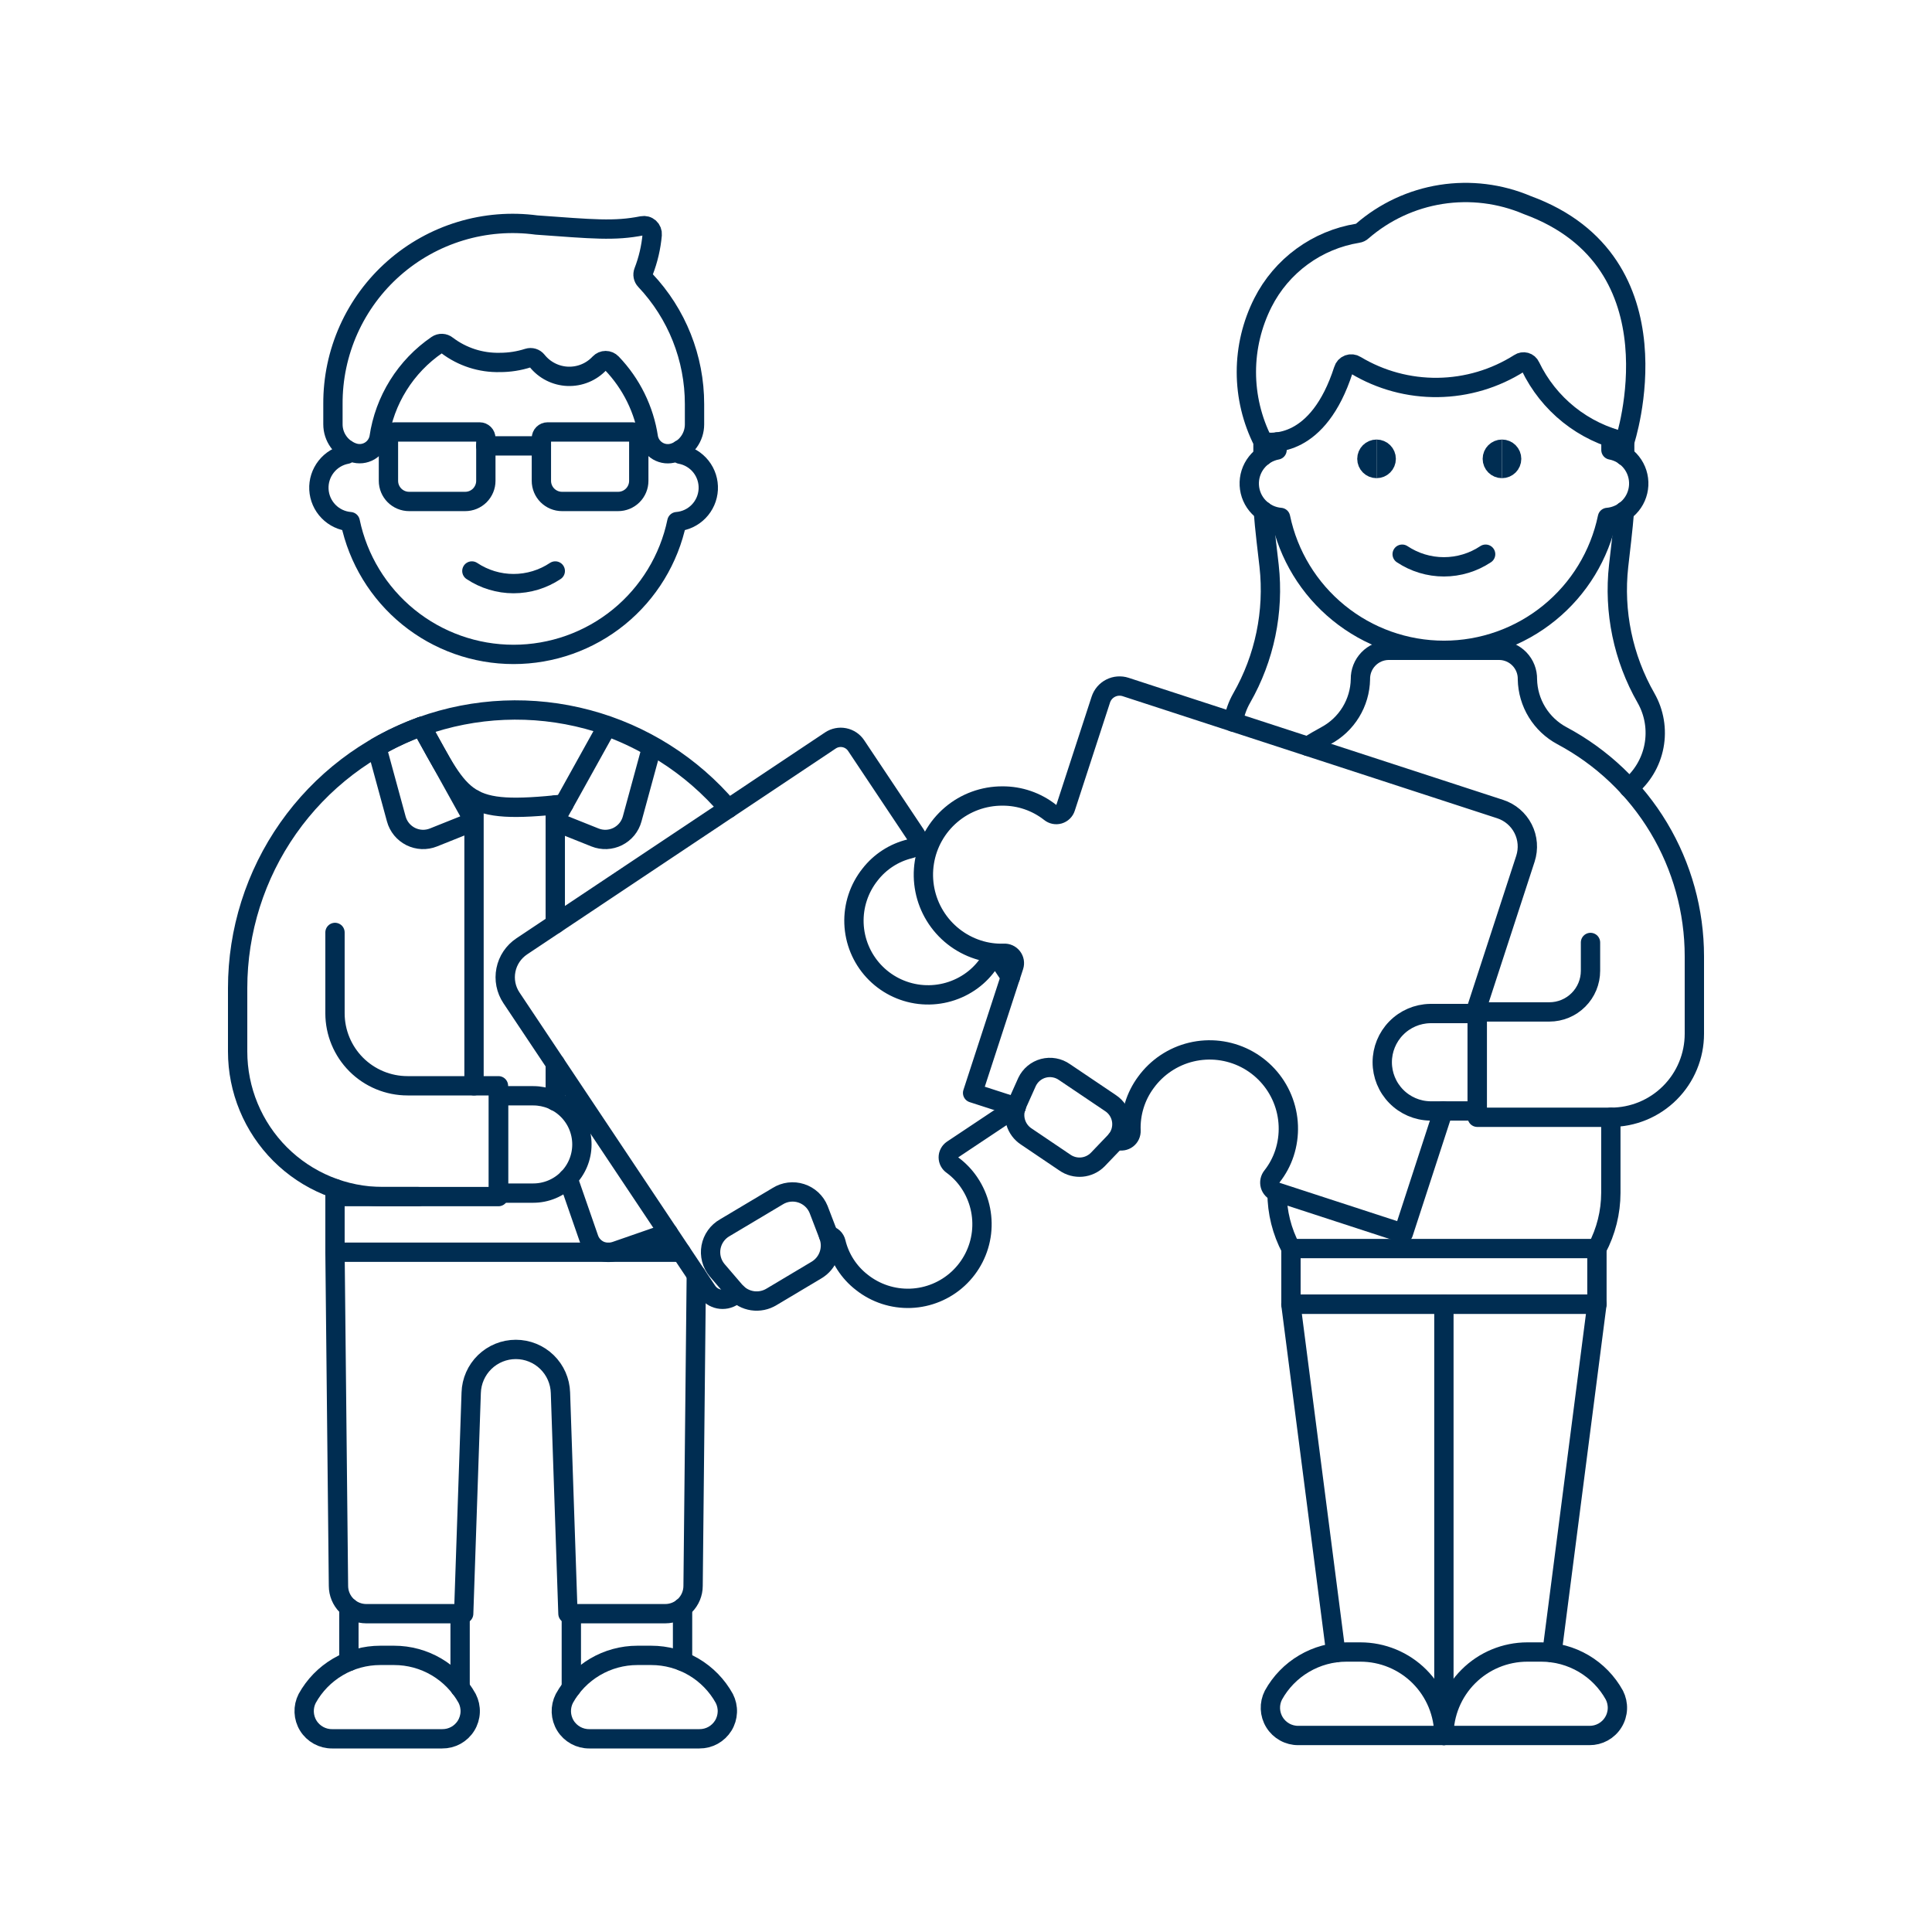 <?xml version="1.0" encoding="UTF-8"?>
<svg xmlns="http://www.w3.org/2000/svg" fill="none" viewBox="0 0 500 500">
  <g transform="matrix(5,0,0,5,0,0)">
    <path stroke="#002d52" stroke-linecap="round" stroke-linejoin="round" d="M65.389 26.446C65.446 27.27 65.628 28.762 65.689 29.292C65.952 31.663 65.456 34.056 64.272 36.127C64.051 36.514 63.903 36.937 63.835 37.377"></path>
    <path stroke="#002d52" stroke-linecap="round" stroke-linejoin="round" d="M84.094 23.609V22.858C84.108 22.819 87.151 13.575 79.054 10.616C77.647 10.017 76.1 9.826 74.59 10.063C73.079 10.301 71.666 10.959 70.511 11.961C70.447 12.022 70.365 12.061 70.277 12.073C69.235 12.242 68.248 12.655 67.396 13.278C66.543 13.901 65.85 14.716 65.372 15.657C64.807 16.773 64.512 18.006 64.512 19.257C64.512 20.508 64.807 21.741 65.372 22.857V23.612"></path>
    <path stroke="#002d52" stroke-linecap="round" stroke-linejoin="round" d="M84.312 40.779C84.989 40.235 85.449 39.468 85.611 38.616C85.773 37.763 85.626 36.881 85.196 36.127C84.012 34.056 83.516 31.663 83.78 29.292C83.839 28.765 84.02 27.276 84.08 26.451"></path>
    <path stroke="#002d52" stroke-linecap="round" stroke-linejoin="round" d="M66.1 22.875V23.291C65.68 23.369 65.303 23.598 65.039 23.934C64.774 24.269 64.641 24.689 64.663 25.116C64.685 25.543 64.861 25.947 65.159 26.253C65.457 26.56 65.855 26.748 66.281 26.783C66.686 28.727 67.749 30.472 69.29 31.724C70.83 32.977 72.755 33.661 74.741 33.661C76.727 33.661 78.652 32.977 80.192 31.724C81.733 30.472 82.796 28.727 83.201 26.783C83.627 26.748 84.025 26.56 84.323 26.253C84.621 25.947 84.797 25.543 84.819 25.116C84.841 24.689 84.708 24.269 84.443 23.934C84.179 23.598 83.802 23.369 83.382 23.291V22.671"></path>
    <path stroke="#002d52" stroke-linecap="round" stroke-linejoin="round" d="M72.576 28.685C73.216 29.111 73.967 29.339 74.736 29.339C75.505 29.339 76.256 29.111 76.896 28.685"></path>
    <path stroke="#002d52" stroke-linecap="round" stroke-linejoin="round" d="M80.33 85.543L82.657 67.505H66.815L69.142 85.543"></path>
    <path stroke="#002d52" stroke-linecap="round" stroke-linejoin="round" d="M82.268 89.829C82.515 89.831 82.758 89.77 82.975 89.651C83.191 89.531 83.373 89.359 83.502 89.148C83.632 88.939 83.706 88.698 83.716 88.452C83.726 88.205 83.672 87.96 83.56 87.74C83.187 87.064 82.639 86.5 81.974 86.107C81.308 85.715 80.55 85.508 79.777 85.508H79.057C77.911 85.508 76.812 85.963 76.002 86.774C75.191 87.584 74.736 88.683 74.736 89.829H82.268Z"></path>
    <path stroke="#002d52" stroke-linecap="round" stroke-linejoin="round" d="M74.736 89.829C74.736 89.262 74.624 88.7 74.407 88.175C74.19 87.651 73.872 87.175 73.471 86.773C73.07 86.372 72.593 86.054 72.069 85.837C71.544 85.62 70.983 85.508 70.415 85.508H69.695C68.922 85.508 68.164 85.715 67.499 86.108C66.833 86.5 66.285 87.064 65.912 87.74C65.8 87.96 65.746 88.204 65.756 88.451C65.766 88.697 65.839 88.937 65.969 89.147C66.098 89.357 66.279 89.53 66.495 89.649C66.711 89.769 66.953 89.831 67.2 89.829H74.736Z"></path>
    <path stroke="#002d52" stroke-linecap="round" stroke-linejoin="round" d="M74.736 67.505V89.829"></path>
    <path stroke="#002d52" stroke-linecap="round" stroke-linejoin="round" d="M66.1 61.744C66.102 62.749 66.349 63.738 66.82 64.625V67.505H82.657V64.625C83.128 63.738 83.375 62.749 83.377 61.744V57.83C83.945 57.83 84.507 57.719 85.031 57.502C85.556 57.285 86.032 56.967 86.434 56.565C86.835 56.164 87.154 55.688 87.371 55.163C87.588 54.639 87.7 54.077 87.7 53.509V49.5C87.7 47.154 87.062 44.852 85.855 42.84C84.647 40.828 82.915 39.182 80.845 38.079C80.315 37.795 79.87 37.375 79.556 36.862C79.242 36.349 79.07 35.761 79.059 35.16C79.067 34.77 78.919 34.393 78.649 34.112C78.379 33.831 78.009 33.668 77.619 33.66H71.856C71.466 33.668 71.096 33.831 70.826 34.112C70.555 34.393 70.408 34.77 70.415 35.16C70.404 35.761 70.232 36.349 69.918 36.862C69.604 37.375 69.159 37.795 68.629 38.079C68.31 38.25 67.998 38.433 67.695 38.63"></path>
    <path stroke="#002d52" stroke-linecap="round" stroke-linejoin="round" d="M82.657 64.625H66.815"></path>
    <path stroke="#002d52" stroke-linecap="round" stroke-linejoin="round" d="M83.377 57.83H76.464V52.377H80.195C80.76 52.377 81.301 52.153 81.7 51.753C82.1 51.354 82.324 50.813 82.324 50.248V48.782"></path>
    <path stroke="#002d52" stroke-linecap="round" stroke-linejoin="round" d="M76.344 52.461L78.956 44.448C79.123 43.934 79.08 43.374 78.835 42.892C78.59 42.41 78.163 42.045 77.649 41.878L58.263 35.559C58.136 35.517 58.002 35.502 57.868 35.512C57.734 35.522 57.604 35.559 57.485 35.62C57.366 35.68 57.259 35.764 57.172 35.866C57.086 35.968 57.019 36.086 56.978 36.213L55.153 41.813C55.128 41.891 55.084 41.962 55.025 42.019C54.966 42.076 54.894 42.118 54.815 42.142C54.736 42.165 54.653 42.168 54.572 42.152C54.492 42.136 54.417 42.1 54.353 42.048C53.651 41.495 52.781 41.196 51.887 41.201C50.915 41.197 49.973 41.54 49.232 42.17C48.491 42.799 47.999 43.672 47.846 44.632C47.692 45.592 47.887 46.575 48.395 47.404C48.903 48.233 49.69 48.854 50.615 49.153C51.05 49.294 51.506 49.358 51.963 49.342C52.046 49.337 52.129 49.352 52.204 49.386C52.279 49.42 52.346 49.472 52.397 49.538C52.448 49.603 52.482 49.68 52.497 49.761C52.511 49.843 52.506 49.927 52.481 50.006L50.342 56.57L52.6 57.3"></path>
    <path stroke="#002d52" stroke-linecap="round" stroke-linejoin="round" d="M57.79 59L57.88 59.029C57.958 59.054 58.041 59.06 58.122 59.046C58.202 59.032 58.279 58.999 58.344 58.949C58.409 58.899 58.461 58.834 58.495 58.76C58.529 58.685 58.545 58.604 58.541 58.522C58.507 57.625 58.779 56.743 59.313 56.022C59.884 55.237 60.717 54.681 61.661 54.455C62.605 54.229 63.599 54.348 64.464 54.789C65.328 55.231 66.007 55.967 66.377 56.864C66.748 57.762 66.785 58.762 66.484 59.685C66.342 60.119 66.124 60.526 65.842 60.885C65.789 60.949 65.753 61.025 65.736 61.106C65.719 61.187 65.722 61.271 65.744 61.351C65.767 61.431 65.809 61.504 65.866 61.563C65.923 61.623 65.994 61.669 66.073 61.695L72.637 63.835L74.7 57.5"></path>
    <path stroke="#002d52" stroke-linecap="round" stroke-linejoin="round" d="M55.118 60.175L53.118 58.824C52.857 58.653 52.665 58.395 52.575 58.096C52.485 57.798 52.504 57.477 52.627 57.19L53.16 56C53.242 55.828 53.36 55.675 53.507 55.553C53.653 55.431 53.825 55.343 54.009 55.294C54.194 55.246 54.386 55.238 54.574 55.272C54.762 55.306 54.94 55.38 55.096 55.49L57.47 57.09C57.63 57.193 57.766 57.33 57.868 57.492C57.969 57.653 58.035 57.834 58.059 58.024C58.083 58.213 58.065 58.405 58.007 58.587C57.949 58.768 57.852 58.935 57.723 59.075L56.816 60.022C56.596 60.243 56.305 60.38 55.995 60.408C55.684 60.436 55.374 60.353 55.118 60.175V60.175Z"></path>
    <path stroke="#002d52" stroke-linecap="round" stroke-linejoin="round" d="M76.458 52.461H74.016C73.356 52.474 72.728 52.745 72.266 53.217C71.804 53.688 71.545 54.322 71.545 54.981C71.545 55.641 71.804 56.275 72.266 56.746C72.728 57.218 73.356 57.489 74.016 57.502H76.458V52.461Z"></path>
    <path stroke="#002d52" stroke-linecap="round" stroke-linejoin="round" d="M52.3 50.565L51.894 49.957C51.85 49.893 51.791 49.84 51.721 49.804C51.653 49.767 51.576 49.748 51.498 49.748C51.419 49.748 51.343 49.767 51.273 49.804C51.204 49.84 51.145 49.893 51.101 49.957C50.846 50.304 50.533 50.605 50.175 50.844C49.414 51.354 48.496 51.575 47.587 51.468C46.678 51.36 45.836 50.931 45.216 50.258C44.595 49.584 44.236 48.711 44.202 47.796C44.169 46.881 44.464 45.984 45.034 45.267C45.551 44.601 46.28 44.13 47.1 43.933C47.175 43.916 47.245 43.881 47.304 43.831C47.363 43.782 47.409 43.718 47.438 43.647C47.466 43.575 47.477 43.497 47.469 43.421C47.461 43.344 47.435 43.27 47.392 43.206L44.314 38.592C44.173 38.38 43.953 38.233 43.703 38.183C43.453 38.133 43.194 38.185 42.982 38.326L27.005 48.984C26.795 49.124 26.615 49.304 26.474 49.514C26.334 49.723 26.236 49.958 26.187 50.206C26.137 50.453 26.137 50.708 26.186 50.955C26.235 51.203 26.333 51.438 26.473 51.648L36.6 66.824C36.67 66.929 36.76 67.019 36.865 67.09C36.969 67.16 37.087 67.209 37.211 67.234C37.334 67.258 37.462 67.258 37.586 67.234C37.709 67.209 37.827 67.16 37.932 67.09L38.154 66.942"></path>
    <path stroke="#002d52" stroke-linecap="round" stroke-linejoin="round" d="M42.884 63.938C42.977 63.955 43.064 63.998 43.133 64.063C43.201 64.128 43.249 64.212 43.271 64.304C43.468 65.125 43.939 65.855 44.606 66.372C45.323 66.941 46.22 67.234 47.135 67.2C48.049 67.165 48.922 66.805 49.594 66.184C50.266 65.563 50.695 64.723 50.802 63.814C50.909 62.905 50.688 61.987 50.178 61.227C49.939 60.869 49.639 60.556 49.291 60.301C49.227 60.257 49.174 60.198 49.138 60.129C49.101 60.06 49.082 59.983 49.082 59.905C49.082 59.827 49.101 59.75 49.138 59.681C49.174 59.611 49.227 59.552 49.291 59.508L52.591 57.308"></path>
    <path stroke="#002d52" stroke-linecap="round" stroke-linejoin="round" d="M42.246 65.747L39.937 67.124C39.641 67.305 39.291 67.377 38.947 67.326C38.604 67.274 38.29 67.104 38.06 66.844L37.111 65.737C36.976 65.573 36.878 65.382 36.825 65.176C36.772 64.971 36.764 64.756 36.803 64.547C36.842 64.339 36.925 64.141 37.049 63.968C37.172 63.795 37.331 63.651 37.516 63.547L40.252 61.916C40.432 61.803 40.634 61.731 40.845 61.705C41.055 61.679 41.269 61.699 41.471 61.765C41.673 61.83 41.858 61.939 42.014 62.083C42.169 62.227 42.291 62.404 42.371 62.601L42.893 63.963C43.013 64.289 43.013 64.647 42.895 64.973C42.777 65.299 42.547 65.573 42.246 65.747V65.747Z"></path>
    <path stroke="#002d52" stroke-linecap="round" stroke-linejoin="round" d="M17.189 90C16.942 90.002 16.699 89.94 16.484 89.821C16.268 89.701 16.086 89.529 15.957 89.319C15.827 89.109 15.754 88.869 15.744 88.623C15.734 88.376 15.788 88.132 15.9 87.912C16.273 87.236 16.821 86.673 17.486 86.281C18.151 85.888 18.909 85.682 19.681 85.682H20.4C21.172 85.682 21.93 85.888 22.595 86.281C23.26 86.673 23.808 87.236 24.181 87.912C24.293 88.132 24.347 88.377 24.337 88.624C24.327 88.871 24.253 89.111 24.123 89.321C23.993 89.531 23.811 89.704 23.594 89.823C23.378 89.942 23.134 90.003 22.887 90H17.189Z"></path>
    <path stroke="#002d52" stroke-linecap="round" stroke-linejoin="round" d="M35.256 64.814H17.339L17.519 82.084C17.519 82.466 17.671 82.832 17.94 83.102C18.21 83.372 18.576 83.524 18.958 83.524H24L24.389 72.089C24.407 71.488 24.658 70.918 25.089 70.499C25.52 70.08 26.098 69.846 26.699 69.846C27.3 69.846 27.878 70.08 28.309 70.499C28.74 70.918 28.991 71.488 29.009 72.089L29.397 83.524H34.434C34.816 83.524 35.182 83.372 35.452 83.102C35.722 82.832 35.874 82.466 35.874 82.084L36.041 65.984"></path>
    <path stroke="#002d52" stroke-linecap="round" stroke-linejoin="round" d="M37.7 41.849C35.799 39.607 33.259 37.998 30.419 37.239C27.579 36.479 24.575 36.605 21.809 37.6C23.982 41.51 24.009 42.165 29.19 41.619"></path>
    <path stroke="#002d52" stroke-linecap="round" stroke-linejoin="round" d="M36.2 90C36.447 90.002 36.69 89.941 36.906 89.822C37.122 89.702 37.304 89.529 37.434 89.32C37.564 89.11 37.637 88.87 37.647 88.623C37.657 88.377 37.603 88.132 37.491 87.912C37.118 87.236 36.57 86.673 35.905 86.281C35.241 85.889 34.483 85.682 33.711 85.682H32.991C32.219 85.682 31.461 85.889 30.797 86.281C30.132 86.673 29.584 87.236 29.211 87.912C29.099 88.132 29.045 88.376 29.055 88.623C29.065 88.869 29.138 89.109 29.268 89.319C29.397 89.529 29.579 89.701 29.795 89.821C30.01 89.94 30.253 90.002 30.5 90H36.2Z"></path>
    <path stroke="#002d52" stroke-linecap="round" stroke-linejoin="round" d="M24.535 56.2H21.093C20.097 56.2 19.142 55.804 18.438 55.1C17.735 54.396 17.339 53.441 17.339 52.445V48.263"></path>
    <path stroke="#002d52" stroke-linecap="round" stroke-linejoin="round" d="M21.809 37.6C19.024 38.606 16.617 40.446 14.915 42.869C13.214 45.292 12.3 48.181 12.3 51.142V54.427C12.3 55.413 12.494 56.39 12.872 57.301C13.249 58.212 13.802 59.039 14.499 59.737C15.197 60.434 16.024 60.987 16.935 61.364C17.846 61.742 18.823 61.936 19.809 61.936H25.8V56.2H24.535V41.377"></path>
    <path stroke="#002d52" stroke-linecap="round" stroke-linejoin="round" d="M20.512 42.389C20.565 42.585 20.66 42.767 20.788 42.924C20.917 43.08 21.078 43.208 21.259 43.299C21.441 43.389 21.639 43.44 21.842 43.449C22.044 43.457 22.247 43.422 22.435 43.347L24.49 42.525C24.46 42.405 24.414 42.289 24.354 42.181L21.809 37.6C21.009 37.889 20.236 38.249 19.499 38.674L20.512 42.389Z"></path>
    <path stroke="#002d52" stroke-linecap="round" stroke-linejoin="round" d="M35.216 23.269V23.51C35.637 23.587 36.016 23.815 36.281 24.15C36.547 24.486 36.681 24.907 36.659 25.335C36.636 25.762 36.459 26.167 36.161 26.473C35.862 26.78 35.462 26.967 35.035 27C34.63 28.942 33.568 30.686 32.029 31.938C30.489 33.189 28.565 33.872 26.581 33.872C24.597 33.872 22.673 33.189 21.134 31.938C19.594 30.686 18.532 28.942 18.127 27C17.701 26.966 17.302 26.779 17.004 26.472C16.706 26.166 16.529 25.762 16.507 25.335C16.485 24.908 16.619 24.488 16.884 24.152C17.148 23.817 17.526 23.589 17.946 23.511V23.27"></path>
    <path stroke="#002d52" stroke-linecap="round" stroke-linejoin="round" d="M24.424 29.554C25.063 29.98 25.814 30.208 26.582 30.208C27.351 30.208 28.102 29.98 28.741 29.554"></path>
    <path stroke="#002d52" stroke-linecap="round" stroke-linejoin="round" d="M33.4 14.509C33.344 14.45 33.306 14.376 33.291 14.296C33.275 14.216 33.283 14.133 33.312 14.057C33.55 13.445 33.7 12.802 33.758 12.147C33.764 12.08 33.754 12.013 33.729 11.951C33.705 11.889 33.666 11.833 33.616 11.788C33.566 11.744 33.507 11.711 33.442 11.693C33.377 11.676 33.31 11.673 33.244 11.686C31.798 11.973 30.678 11.856 27.77 11.647C26.451 11.47 25.11 11.578 23.837 11.964C22.564 12.349 21.388 13.004 20.389 13.883C19.39 14.761 18.592 15.844 18.047 17.058C17.503 18.272 17.225 19.589 17.233 20.919V21.963C17.233 22.288 17.335 22.604 17.525 22.867C17.714 23.131 17.982 23.328 18.29 23.43C18.428 23.476 18.574 23.492 18.718 23.478C18.863 23.463 19.003 23.418 19.129 23.345C19.254 23.272 19.363 23.173 19.448 23.055C19.532 22.936 19.591 22.802 19.619 22.659C19.76 21.694 20.099 20.769 20.616 19.942C21.132 19.115 21.814 18.403 22.619 17.853C22.696 17.8 22.788 17.774 22.882 17.778C22.975 17.782 23.065 17.816 23.137 17.875C23.922 18.472 24.886 18.784 25.872 18.76C26.367 18.761 26.859 18.684 27.33 18.533C27.413 18.507 27.502 18.506 27.585 18.531C27.669 18.556 27.742 18.606 27.797 18.674C27.989 18.915 28.23 19.111 28.505 19.25C28.779 19.389 29.081 19.467 29.388 19.479C29.695 19.49 30.002 19.436 30.286 19.318C30.571 19.201 30.826 19.023 31.036 18.798C31.076 18.756 31.125 18.722 31.179 18.698C31.232 18.675 31.29 18.663 31.349 18.663C31.408 18.663 31.466 18.675 31.519 18.698C31.573 18.722 31.622 18.756 31.662 18.798C32.681 19.858 33.345 21.208 33.562 22.662C33.59 22.805 33.649 22.939 33.733 23.058C33.818 23.176 33.927 23.275 34.052 23.348C34.178 23.421 34.318 23.466 34.462 23.481C34.607 23.495 34.753 23.479 34.891 23.433C35.199 23.331 35.467 23.134 35.656 22.87C35.846 22.607 35.948 22.291 35.948 21.966V20.919C35.95 18.535 35.038 16.241 33.4 14.509V14.509Z"></path>
    <path stroke="#002d52" stroke-linecap="round" stroke-linejoin="round" d="M25.143 23.078H28.022"></path>
    <path stroke="#002d52" stroke-linecap="round" stroke-linejoin="round" d="M24.075 25.956H21.175C20.892 25.956 20.62 25.843 20.419 25.643C20.219 25.443 20.106 25.171 20.106 24.888V22.679C20.106 22.637 20.114 22.595 20.13 22.556C20.147 22.517 20.17 22.482 20.2 22.452C20.23 22.422 20.265 22.398 20.304 22.382C20.343 22.366 20.385 22.358 20.427 22.358H24.827C24.912 22.358 24.993 22.392 25.053 22.452C25.113 22.512 25.147 22.594 25.147 22.679V24.888C25.147 25.029 25.119 25.168 25.065 25.297C25.011 25.427 24.932 25.545 24.833 25.645C24.733 25.744 24.615 25.822 24.485 25.876C24.355 25.929 24.216 25.956 24.075 25.956V25.956Z"></path>
    <path stroke="#002d52" stroke-linecap="round" stroke-linejoin="round" d="M31.99 25.956H29.09C28.807 25.956 28.535 25.843 28.335 25.643C28.134 25.443 28.022 25.171 28.022 24.888V22.679C28.022 22.594 28.056 22.512 28.116 22.452C28.176 22.392 28.257 22.358 28.342 22.358H32.742C32.784 22.358 32.826 22.366 32.865 22.382C32.904 22.398 32.939 22.422 32.969 22.452C32.999 22.482 33.022 22.517 33.039 22.556C33.055 22.595 33.063 22.637 33.063 22.679V24.888C33.063 25.029 33.035 25.168 32.981 25.298C32.927 25.428 32.848 25.546 32.748 25.645C32.649 25.744 32.53 25.823 32.4 25.876C32.27 25.929 32.131 25.957 31.99 25.956V25.956Z"></path>
    <path stroke="#002d52" stroke-linecap="round" stroke-linejoin="round" d="M29.4 60.993L30.481 64.106C30.527 64.239 30.598 64.361 30.692 64.466C30.785 64.57 30.898 64.656 31.024 64.717C31.15 64.778 31.287 64.814 31.427 64.822C31.567 64.831 31.707 64.811 31.84 64.765L34.589 63.811"></path>
    <path stroke="#002d52" stroke-linecap="round" stroke-linejoin="round" d="M27.6 61.755C28.268 61.755 28.909 61.49 29.381 61.017C29.854 60.545 30.119 59.904 30.119 59.236C30.119 58.568 29.854 57.927 29.381 57.455C28.909 56.982 28.268 56.717 27.6 56.717H25.8V61.755H27.6Z"></path>
    <path stroke="#002d52" stroke-linecap="round" stroke-linejoin="round" d="M23.815 83.524V87.363"></path>
    <path stroke="#002d52" stroke-linecap="round" stroke-linejoin="round" d="M18.059 85.996V83.208"></path>
    <path stroke="#002d52" stroke-linecap="round" stroke-linejoin="round" d="M29.572 83.524V87.363"></path>
    <path stroke="#002d52" stroke-linecap="round" stroke-linejoin="round" d="M35.329 85.996V83.208"></path>
    <path stroke="#002d52" stroke-linecap="round" stroke-linejoin="round" d="M21.657 61.936H17.339"></path>
    <path stroke="#002d52" stroke-linecap="round" stroke-linejoin="round" d="M32.72 42.389C32.667 42.585 32.572 42.767 32.444 42.924C32.315 43.08 32.154 43.208 31.973 43.299C31.791 43.389 31.593 43.44 31.39 43.449C31.188 43.457 30.985 43.422 30.797 43.347L28.741 42.525C28.772 42.405 28.818 42.289 28.878 42.181L31.422 37.601C32.222 37.89 32.995 38.249 33.732 38.675L32.72 42.389Z"></path>
    <path stroke="#002d52" stroke-linecap="round" stroke-linejoin="round" d="M28.741 41.665V47.826"></path>
    <path stroke="#002d52" stroke-linecap="round" stroke-linejoin="round" d="M28.741 55.048V57"></path>
    <path stroke="#002d52" stroke-linecap="round" stroke-linejoin="round" d="M17.339 61.52V64.814"></path>
    <path stroke="#002d52" stroke-linecap="round" stroke-linejoin="round" d="M84.094 22.858C83.039 22.618 82.052 22.142 81.206 21.467C80.361 20.791 79.679 19.934 79.211 18.958C79.188 18.907 79.154 18.861 79.112 18.825C79.069 18.788 79.019 18.761 78.965 18.746C78.911 18.731 78.855 18.728 78.799 18.737C78.744 18.746 78.691 18.767 78.645 18.798C77.381 19.601 75.919 20.036 74.422 20.055C72.925 20.074 71.452 19.675 70.169 18.904C70.114 18.869 70.051 18.847 69.985 18.84C69.92 18.833 69.854 18.842 69.792 18.865C69.731 18.889 69.676 18.926 69.631 18.974C69.587 19.023 69.554 19.081 69.536 19.144C68.227 23.204 65.817 22.944 65.372 22.862"></path>
    <path stroke="#002d52" d="M71.25 24.25C70.974 24.25 70.75 24.026 70.75 23.75C70.75 23.474 70.974 23.25 71.25 23.25"></path>
    <path stroke="#002d52" d="M71.25 24.25C71.526 24.25 71.75 24.026 71.75 23.75C71.75 23.474 71.526 23.25 71.25 23.25"></path>
    <path stroke="#002d52" d="M77.742 24.25C77.466 24.25 77.242 24.026 77.242 23.75C77.242 23.474 77.466 23.25 77.742 23.25"></path>
    <path stroke="#002d52" d="M77.742 24.25C78.019 24.25 78.242 24.026 78.242 23.75C78.242 23.474 78.019 23.25 77.742 23.25"></path>
  </g>
</svg>
